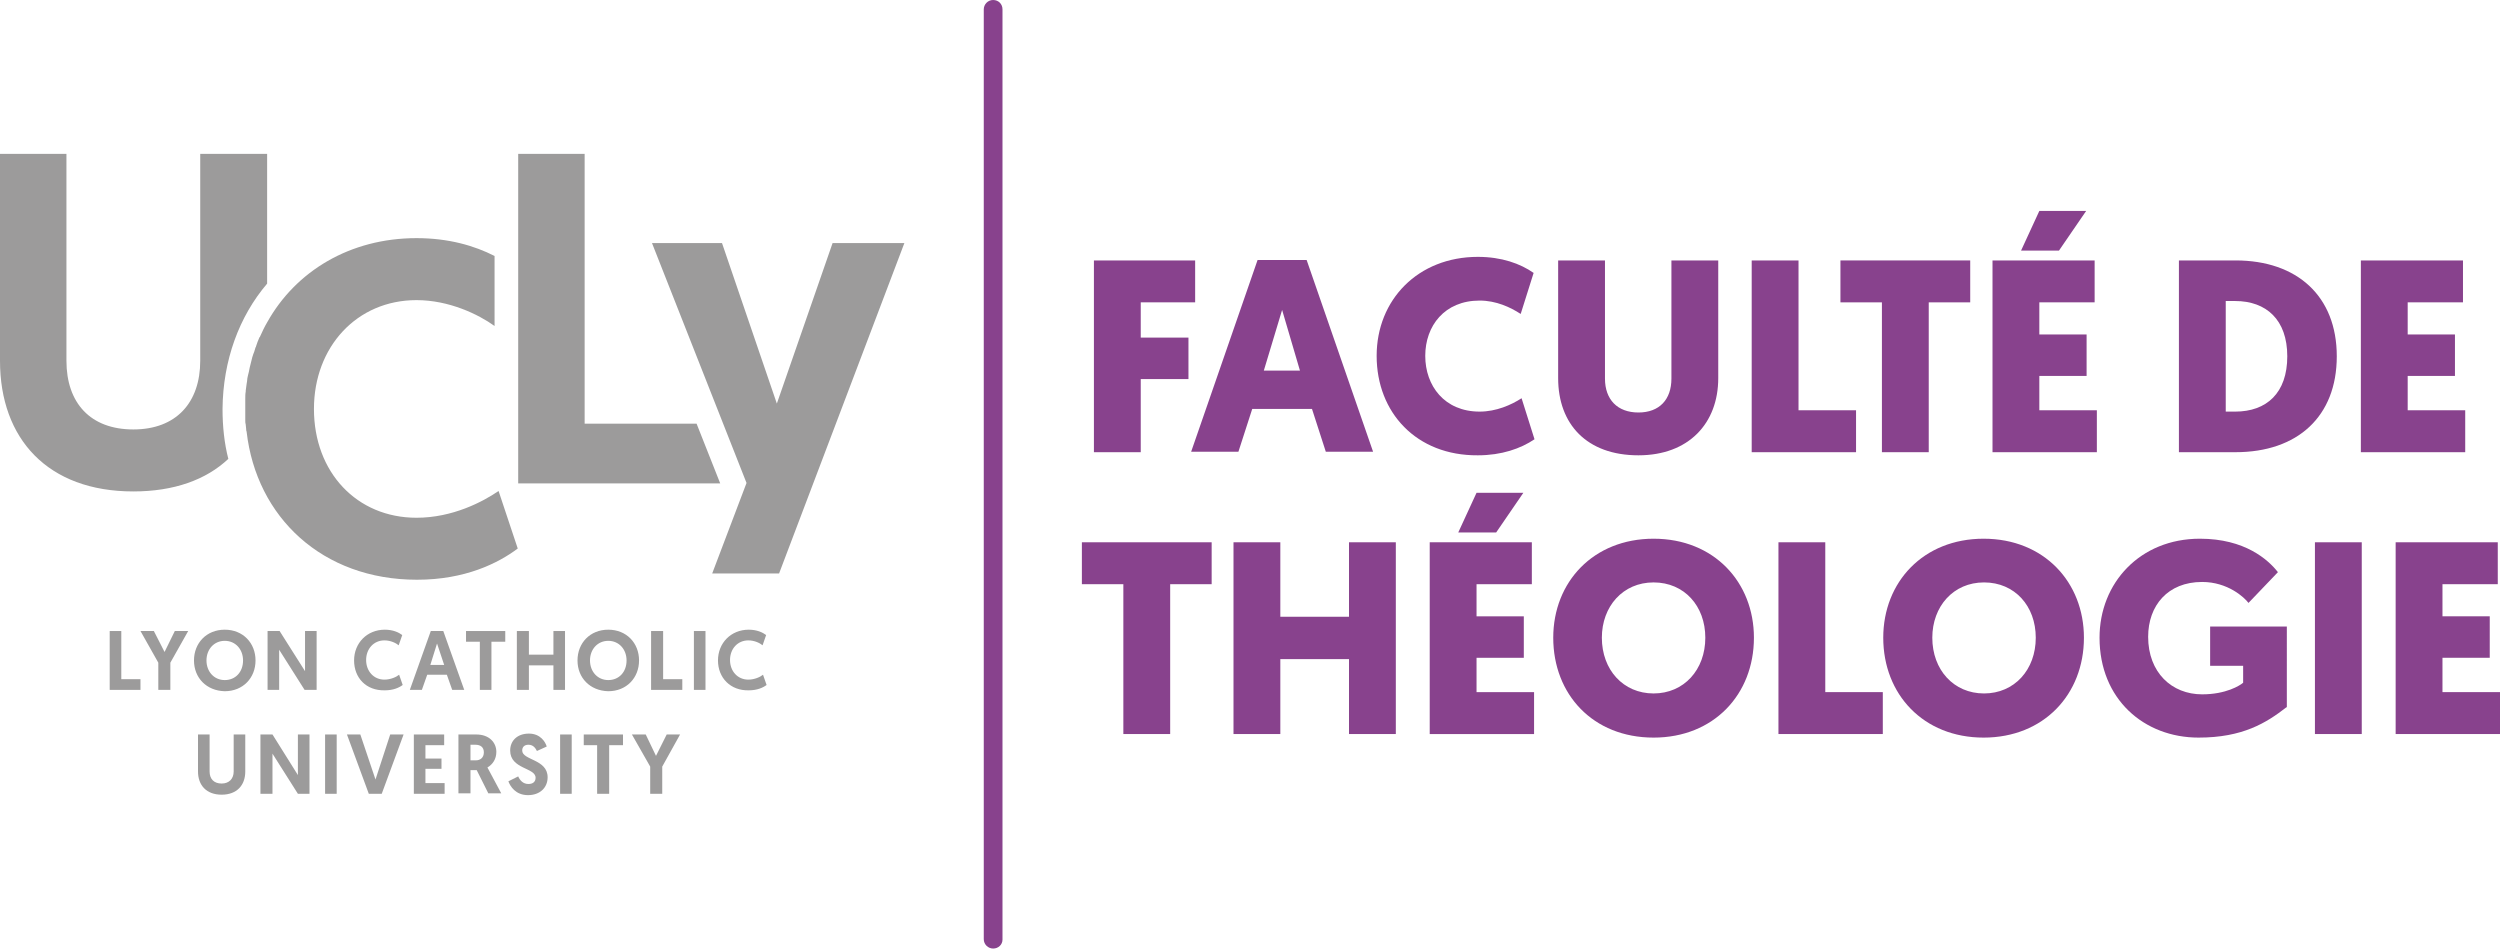 <?xml version="1.0" encoding="utf-8"?>
<!-- Generator: Adobe Illustrator 23.0.3, SVG Export Plug-In . SVG Version: 6.00 Build 0)  -->
<svg version="1.1" id="Calque_1" xmlns="http://www.w3.org/2000/svg" xmlns:xlink="http://www.w3.org/1999/xlink" x="0px" y="0px"
	 viewBox="0 0 560.6 212.7" style="enable-background:new 0 0 560.6 212.7;" xml:space="preserve">
<style type="text/css">
	.st0{fill:#88428D;}
	.st1{fill:#9C9B9B;}
</style>
<g>
	<g>
		<path class="st0" d="M255.8,85v16.4h-10.5v-43H268v9.4h-12.2v7.9h10.7V85H255.8z"/>
		<path class="st0" d="M280.8,91.7l-3.1,9.6h-10.6l14.9-43H293l14.9,43h-10.6l-3.1-9.6H280.8z M287.5,69.5l-4.1,13.6h8.1L287.5,69.5
			z"/>
		<path class="st0" d="M308.7,79.8c0-12.6,9.3-22.2,22.7-22.2c5.3,0,9.5,1.5,12.5,3.6l-2.9,9.2c-2.3-1.5-5.5-3-9.2-3
			c-7.9,0-12.2,5.7-12.2,12.4c0,6.7,4.3,12.5,12.2,12.5c3.7,0,7.1-1.5,9.4-3l2.9,9.2c-3.1,2.1-7.4,3.6-12.7,3.6
			C317.6,102.2,308.7,92.5,308.7,79.8z"/>
		<path class="st0" d="M349.4,84.8V58.4h10.5v26.5c0,4.7,2.8,7.6,7.5,7.6c4.7,0,7.4-2.9,7.4-7.6V58.4h10.5v26.4
			c0,10.1-6.6,17.3-17.9,17.3C355.8,102.1,349.4,95.1,349.4,84.8z"/>
		<path class="st0" d="M392.8,101.4v-43h10.5V92h12.9v9.4H392.8z"/>
		<path class="st0" d="M432.5,67.8v33.6H422V67.8h-9.3v-9.4h29.1v9.4H432.5z"/>
		<path class="st0" d="M446.8,101.4v-43h22.9v9.4h-12.4v7.2h10.6v9.3h-10.6V92h12.9v9.4H446.8z M467.8,47.3l-6.1,8.9h-8.5l4.1-8.9
			H467.8z"/>
		<path class="st0" d="M501.3,58.4c13.8,0,22.7,8,22.7,21.5s-8.8,21.5-22.7,21.5h-12.7v-43H501.3z M499.1,67.5v24.8h2.1
			c7.1,0,11.7-4.2,11.7-12.4s-4.7-12.4-11.7-12.4H499.1z"/>
		<path class="st0" d="M529.4,101.4v-43h22.9v9.4h-12.4v7.2h10.6v9.3h-10.6V92h12.9v9.4H529.4z"/>
		<path class="st0" d="M262.4,131v33.6h-10.5V131h-9.3v-9.4h29.1v9.4H262.4z"/>
		<path class="st0" d="M313,164.6h-10.5v-16.8h-15.4v16.8h-10.5v-43h10.5v16.7h15.4v-16.7H313V164.6z"/>
		<path class="st0" d="M320.6,164.6v-43h22.9v9.4h-12.4v7.2h10.6v9.3h-10.6v7.7H344v9.4H320.6z M341.6,110.5l-6.1,8.9h-8.5l4.1-8.9
			H341.6z"/>
		<path class="st0" d="M348.3,143c0-12.5,9-22.2,22.5-22.2c13.6,0,22.5,9.8,22.5,22.2c0,12.7-9,22.4-22.5,22.4
			C357.2,165.4,348.3,155.7,348.3,143z M359.2,143c0,7.2,4.8,12.5,11.6,12.5c6.8,0,11.6-5.3,11.6-12.5c0-7.1-4.7-12.4-11.6-12.4
			C363.9,130.6,359.2,136,359.2,143z"/>
		<path class="st0" d="M398.8,164.6v-43h10.5v33.6h12.9v9.4H398.8z"/>
		<path class="st0" d="M422.3,143c0-12.5,9-22.2,22.5-22.2c13.6,0,22.5,9.8,22.5,22.2c0,12.7-9,22.4-22.5,22.4
			C431.3,165.4,422.3,155.7,422.3,143z M433.3,143c0,7.2,4.8,12.5,11.6,12.5s11.6-5.3,11.6-12.5c0-7.1-4.7-12.4-11.6-12.4
			S433.3,136,433.3,143z"/>
		<path class="st0" d="M512.7,158.6c-4.5,3.5-9.8,6.8-19.7,6.8c-12.2,0-22.2-8.6-22.2-22.4c0-12.3,9.1-22.2,22.5-22.2
			c10.1,0,15.3,4.7,17.5,7.5l-6.6,6.9c-0.9-1.2-4.6-4.7-10.4-4.7c-7.7,0-12.1,5.3-12.1,12.3c0,8,5.3,12.9,12.1,12.9
			c5.4,0,8.5-2,9.2-2.6v-3.8h-7.4v-8.8h17.2V158.6z"/>
		<path class="st0" d="M529.6,164.6h-10.5v-43h10.5V164.6z"/>
		<path class="st0" d="M537.2,164.6v-43h22.9v9.4h-12.4v7.2h10.6v9.3h-10.6v7.7h12.9v9.4H537.2z"/>
	</g>
	<g>
		<line class="st1" x1="222.7" y1="2.1" x2="222.7" y2="210.6"/>
		<path class="st0" d="M222.7,212.7c-1.1,0-2.1-0.9-2.1-2.1V2.1c0-1.1,0.9-2.1,2.1-2.1s2.1,0.9,2.1,2.1v208.6
			C224.8,211.8,223.9,212.7,222.7,212.7z"/>
	</g>
	<g>
		<polygon class="st1" points="186.7,54.5 174.2,90.5 161.9,54.5 146.2,54.5 167.4,108.3 159.7,128.6 174.7,128.6 202.8,54.5 
			186.7,54.5 		"/>
		<polygon class="st1" points="131.1,95 131.1,34.5 116.2,34.5 116.2,108.4 161.5,108.4 156.2,95 131.1,95 		"/>
		<path class="st1" d="M59.9,63.6v-11V34.5h-15v46.4c0,9.4-5.4,15.4-15,15.4c-9.6,0-15-5.9-15-15.4V34.5H0v46.4
			c0,17.5,10.7,29.3,29.9,29.3c9.1,0,16.3-2.6,21.3-7.3c-0.9-3.5-1.3-7.3-1.3-11.2C50,80.8,53.6,71,59.9,63.6L59.9,63.6z"/>
		<path class="st1" d="M111.8,110.1c-3.5,2.4-10.3,6-18.4,6c-13.4,0-23-10.2-23-24.4c0-13.9,9.6-24.4,23-24.4
			c7.3,0,13.9,3.2,17.5,5.8V57.4c-4.5-2.3-10.3-4-17.5-4c-14.9,0-27.1,7.4-33.5,18.9l0,0v0c-0.6,1-1.1,2.1-1.6,3.2
			c0,0,0,0.1-0.1,0.1c-0.3,0.7-0.6,1.4-0.8,2.1c0,0.1,0,0.1-0.1,0.2c-0.1,0.3-0.2,0.7-0.3,1c-0.1,0.2-0.1,0.3-0.2,0.5
			c-0.2,0.5-0.3,1-0.4,1.4c-0.1,0.3-0.1,0.5-0.2,0.8c-0.1,0.3-0.1,0.5-0.2,0.8c-0.1,0.3-0.1,0.7-0.2,1c-0.1,0.3-0.1,0.5-0.2,0.8
			c-0.1,0.4-0.2,0.9-0.2,1.3c0,0.2-0.1,0.4-0.1,0.6c-0.1,0.5-0.1,1-0.2,1.5c0,0.1,0,0.1,0,0.2C55,88.3,55,88.9,55,89.4
			c0,0.2,0,0.3,0,0.5c0,0.6,0,1.2,0,1.8c0,0.6,0,1.2,0,1.8c0,0.3,0,0.5,0,0.8c0,0.3,0,0.6,0.1,0.9c0,0.3,0.1,0.7,0.1,1
			c0,0.2,0,0.4,0.1,0.6c2.2,19.2,17,33.2,38.2,33.2c10.8,0,18.2-3.7,22.6-7L111.8,110.1L111.8,110.1z"/>
		<polygon class="st1" points="24.6,141.5 27.2,141.5 27.2,152.3 31.5,152.3 31.5,154.7 24.6,154.7 24.6,141.5 		"/>
		<polygon class="st1" points="35.5,148.6 31.5,141.5 34.5,141.5 36.9,146.2 39.2,141.5 42.2,141.5 38.2,148.6 38.2,154.7 
			35.5,154.7 35.5,148.6 		"/>
		<path class="st1" d="M46.3,148.1c0,2.5,1.7,4.4,4.1,4.4c2.4,0,4.1-1.8,4.1-4.4c0-2.5-1.7-4.4-4.1-4.4
			C48,143.7,46.3,145.6,46.3,148.1L46.3,148.1z M43.5,148.1c0-3.9,2.8-6.9,6.9-6.9c4.1,0,6.9,3,6.9,6.9c0,3.9-2.8,6.9-6.9,6.9
			C46.3,154.9,43.5,152,43.5,148.1L43.5,148.1z"/>
		<polygon class="st1" points="62.6,145.7 62.6,154.7 60,154.7 60,141.5 62.7,141.5 68.4,150.5 68.4,141.5 71,141.5 71,154.7 
			68.3,154.7 62.6,145.7 		"/>
		<path class="st1" d="M79.4,148.1c0-3.9,2.9-6.9,6.9-6.9c1.8,0,3.1,0.6,3.9,1.2l-0.8,2.3c-0.6-0.5-1.8-1.1-3.2-1.1
			c-2.4,0-4.1,1.9-4.1,4.4c0,2.5,1.7,4.4,4.1,4.4c1.4,0,2.7-0.6,3.3-1.1l0.8,2.3c-0.8,0.6-2.1,1.2-4,1.2
			C82.1,154.9,79.4,152,79.4,148.1L79.4,148.1z"/>
		<path class="st1" d="M98,144.3l-1.5,4.8h3.1L98,144.3L98,144.3z M95.8,151.3l-1.2,3.4h-2.7l4.7-13.2h2.8l4.7,13.2h-2.7l-1.2-3.4
			H95.8L95.8,151.3z"/>
		<polygon class="st1" points="107.6,143.9 104.5,143.9 104.5,141.5 113.3,141.5 113.3,143.9 110.2,143.9 110.2,154.7 107.6,154.7 
			107.6,143.9 		"/>
		<polygon class="st1" points="115.9,141.5 118.6,141.5 118.6,146.8 124.1,146.8 124.1,141.5 126.7,141.5 126.7,154.7 124.1,154.7 
			124.1,149.2 118.6,149.2 118.6,154.7 115.9,154.7 115.9,141.5 		"/>
		<path class="st1" d="M132.3,148.1c0,2.5,1.7,4.4,4.1,4.4c2.4,0,4.1-1.8,4.1-4.4c0-2.5-1.7-4.4-4.1-4.4
			C134,143.7,132.3,145.6,132.3,148.1L132.3,148.1z M129.5,148.1c0-3.9,2.8-6.9,6.9-6.9c4.1,0,6.9,3,6.9,6.9c0,3.9-2.8,6.9-6.9,6.9
			C132.3,154.9,129.5,152,129.5,148.1L129.5,148.1z"/>
		<polygon class="st1" points="146,141.5 148.7,141.5 148.7,152.3 153,152.3 153,154.7 146,154.7 146,141.5 		"/>
		<polygon class="st1" points="155.6,141.5 158.2,141.5 158.2,154.7 155.6,154.7 155.6,141.5 		"/>
		<path class="st1" d="M161,148.1c0-3.9,2.9-6.9,6.9-6.9c1.8,0,3.1,0.6,3.9,1.2l-0.8,2.3c-0.6-0.5-1.8-1.1-3.2-1.1
			c-2.4,0-4.1,1.9-4.1,4.4c0,2.5,1.7,4.4,4.1,4.4c1.4,0,2.7-0.6,3.3-1.1l0.8,2.3c-0.8,0.6-2.1,1.2-4,1.2
			C163.8,154.9,161,152,161,148.1L161,148.1z"/>
		<path class="st1" d="M44.4,173v-8.3H47v8.3c0,1.7,1,2.7,2.7,2.7c1.7,0,2.7-1.1,2.7-2.7v-8.3H55v8.3c0,3.1-1.9,5.2-5.3,5.2
			C46.3,178.2,44.4,176.1,44.4,173L44.4,173z"/>
		<polygon class="st1" points="61.1,169 61.1,178 58.4,178 58.4,164.7 61.1,164.7 66.8,173.8 66.8,164.7 69.4,164.7 69.4,178 
			66.8,178 61.1,169 		"/>
		<polygon class="st1" points="72.9,164.7 75.5,164.7 75.5,178 72.9,178 72.9,164.7 		"/>
		<polygon class="st1" points="82.7,178 77.8,164.7 80.8,164.7 84.2,174.8 87.5,164.7 90.5,164.7 85.6,178 82.7,178 		"/>
		<polygon class="st1" points="92.8,164.7 99.6,164.7 99.6,167.1 95.4,167.1 95.4,170.1 99,170.1 99,172.4 95.4,172.4 95.4,175.6 
			99.7,175.6 99.7,178 92.8,178 92.8,164.7 		"/>
		<path class="st1" d="M106.7,170.5c1,0,1.8-0.6,1.8-1.8c0-1.1-0.7-1.7-1.9-1.7h-1.1v3.5H106.7L106.7,170.5z M102.8,164.7h4
			c2.9,0,4.5,1.8,4.5,3.9c0,1.6-0.8,2.8-2,3.5l3.1,5.8h-2.9l-2.6-5.2h-1.4v5.2h-2.7V164.7L102.8,164.7z"/>
		<path class="st1" d="M122.6,167.4l-2.2,1c-0.3-0.6-0.8-1.4-1.9-1.4c-0.9,0-1.4,0.5-1.4,1.3c0,2.2,5.7,1.9,5.7,6c0,2.3-1.7,4-4.4,4
			c-2.8,0-4-2-4.4-3.1l2.2-1.1c0.4,0.9,1.1,1.7,2.3,1.7c1,0,1.6-0.5,1.6-1.4c0-2.3-5.7-1.9-5.7-6.1c0-2.2,1.6-3.8,4.2-3.8
			C121.2,164.5,122.3,166.4,122.6,167.4L122.6,167.4z"/>
		<polygon class="st1" points="125.6,164.7 128.2,164.7 128.2,178 125.6,178 125.6,164.7 		"/>
		<polygon class="st1" points="133.9,167.1 130.9,167.1 130.9,164.7 139.7,164.7 139.7,167.1 136.6,167.1 136.6,178 133.9,178 
			133.9,167.1 		"/>
		<polygon class="st1" points="145.8,171.9 141.7,164.7 144.8,164.7 147.1,169.5 149.5,164.7 152.5,164.7 148.5,171.9 148.5,178 
			145.8,178 145.8,171.9 		"/>
	</g>
</g>
</svg>
